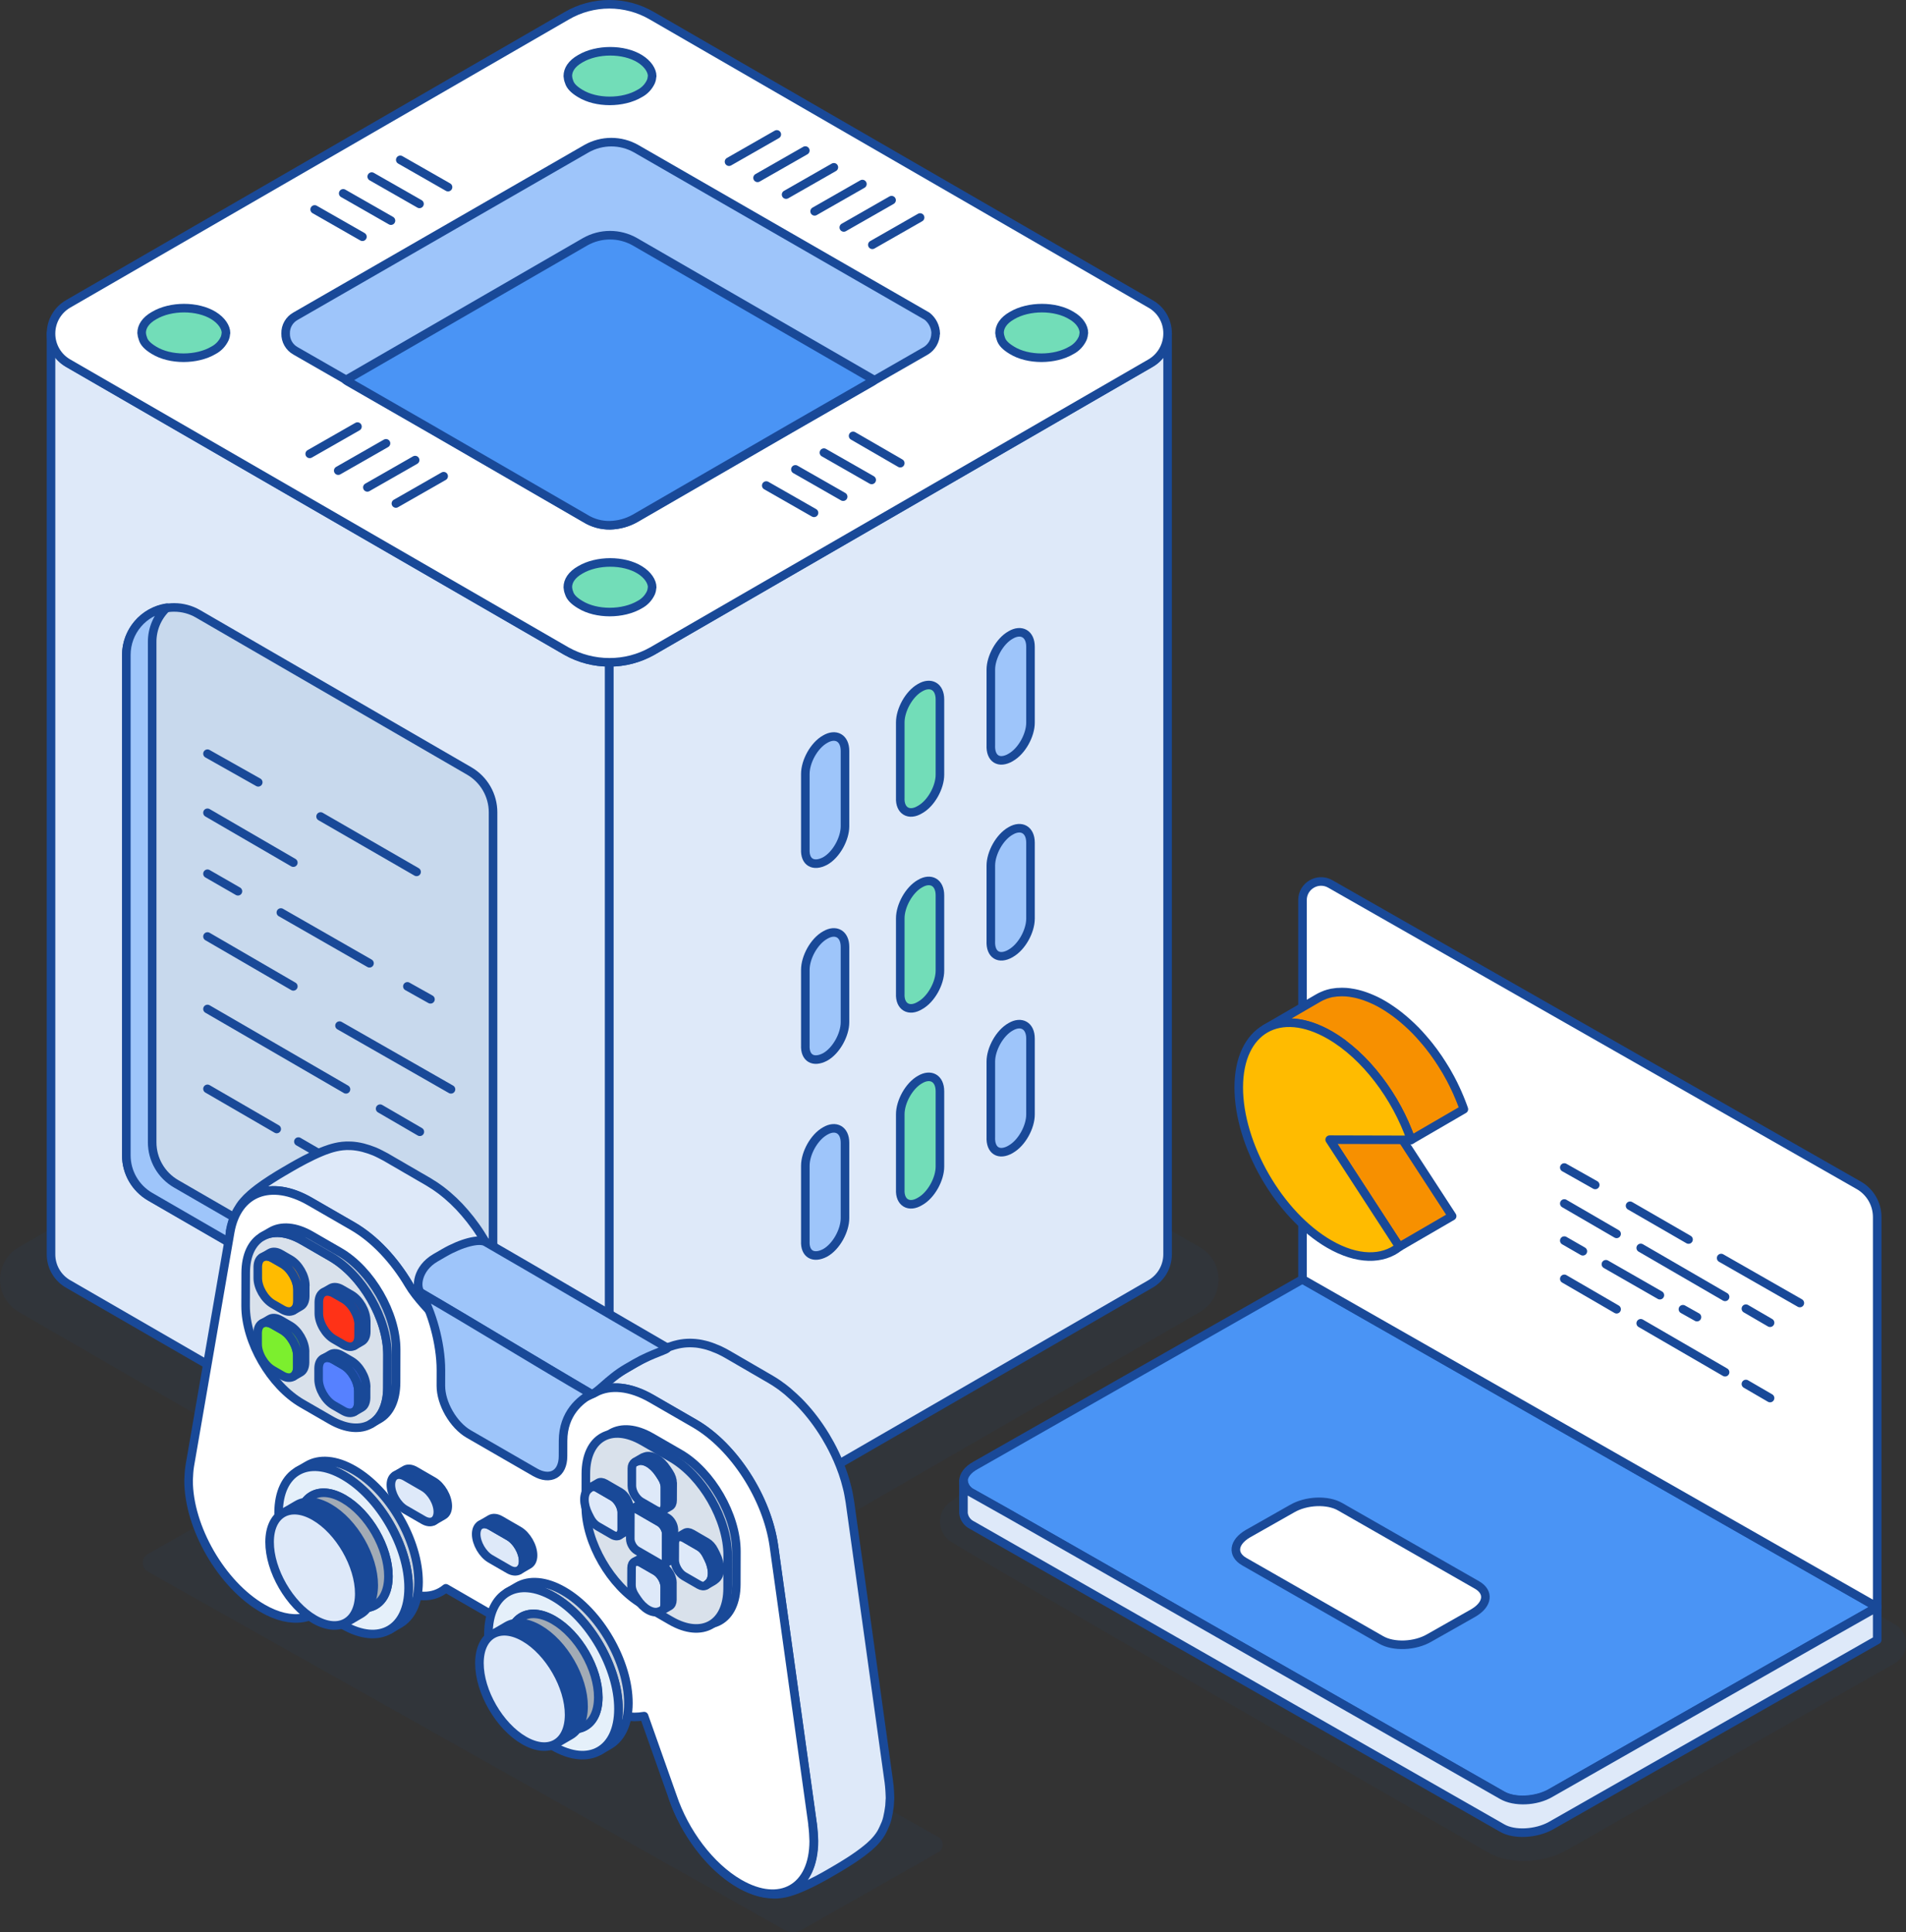 <?xml version="1.0" encoding="UTF-8"?><svg id="Layer_1" xmlns="http://www.w3.org/2000/svg" width="444.9" height="451" xmlns:xlink="http://www.w3.org/1999/xlink" viewBox="0 0 444.9 451"><rect x="0" y="0" width="444.9" height="451" fill="#333333" stroke="none"/><defs><style>.cls-1{fill:#cdd5de;}.cls-1,.cls-2,.cls-3,.cls-4,.cls-5,.cls-6,.cls-7,.cls-8,.cls-9,.cls-10,.cls-11,.cls-12,.cls-13,.cls-14,.cls-15,.cls-16,.cls-17,.cls-18,.cls-19,.cls-20,.cls-21{stroke:#194998;stroke-linecap:round;stroke-linejoin:round;stroke-width:2px;}.cls-2{fill:#72ddb8;}.cls-3,.cls-22{fill:none;}.cls-4,.cls-23{fill:#194998;}.cls-5{fill:#ff3217;}.cls-6{fill:#c8d9ed;}.cls-24{isolation:isolate;}.cls-7{fill:#4261de;}.cls-8{fill:#a2abb5;}.cls-22,.cls-25,.cls-23{stroke-width:0px;}.cls-9{fill:#7cef2e;}.cls-10{fill:#65ba2e;}.cls-11{fill:#e5f0fa;}.cls-12{fill:#f79000;}.cls-13{fill:#fff;}.cls-26{clip-path:url(#clippath);}.cls-25{fill:#856200;}.cls-14{fill:#4a94f5;}.cls-15{fill:#d9e1eb;}.cls-16{fill:#d82417;}.cls-17{fill:#c1cbd8;}.cls-23{opacity:.07;}.cls-18{fill:#5681ff;}.cls-19{fill:#fb0;}.cls-20{fill:#dee9f9;}.cls-21{fill:#9ec5fa;}</style><clipPath id="clippath"><path class="cls-22" d="m337.72,284.7l-12.32,7.16c.43-.25.84-.53,1.23-.84l12.32-7.16c-.39.31-.8.59-1.23.84Z"/></clipPath></defs><path id="Path_6487" class="cls-23" d="m284.45,298.68c0,3.14-1.69,6.04-4.42,7.59l-126.9,73.33c-3.33,1.88-7.08,2.86-10.9,2.84-3.82,0-7.57-.98-10.9-2.84L4.42,306.26C1.69,304.72,0,301.82,0,298.68c0-3.14,1.69-6.04,4.42-7.59l126.9-73.33c6.73-3.95,15.08-3.95,21.81,0l126.9,73.33c2.76,1.52,4.46,4.44,4.42,7.59Z"/><path id="Path_5106" class="cls-23" d="m34.48,362.74c-1.56.9-1.56,3.14,0,4.04l3.21,1.85,145.45,81.84c1.22.71,2.73.71,3.95,0l28.44-16.14,3.52-2.03c1.35-.78,1.35-2.72,0-3.5l-148.96-84.07c-1.21-.71-2.71-.71-3.92,0l-31.68,18.01Z"/><g id="Group_6387"><path id="Path_6485" class="cls-20" d="m142.22,154.59v215.02c-3.51,0-6.96-.94-9.99-2.71L15.96,299.72c-2.51-1.41-4.06-4.07-4.05-6.95V77.85c0,2.88,1.55,5.53,4.05,6.95l116.27,67.19c3.05,1.72,6.49,2.62,9.99,2.6Z"/><path id="Path_6486" class="cls-20" d="m272.54,77.85v214.92c0,2.88-1.55,5.53-4.05,6.95l-116.27,67.19c-3.03,1.77-6.48,2.7-9.99,2.71v-215.02c3.5,0,6.94-.9,9.99-2.6l116.27-67.19c2.5-1.42,4.05-4.07,4.05-6.95Z"/><g id="Group_6381"><path id="Path_6487-2" class="cls-13" d="m272.54,77.85c0,2.88-1.55,5.53-4.05,6.95l-116.27,67.19c-3.05,1.72-6.49,2.62-9.99,2.6-3.5,0-6.94-.9-9.99-2.6L15.96,84.8c-2.51-1.41-4.06-4.07-4.05-6.95,0-2.88,1.55-5.53,4.05-6.95L132.24,3.71c6.17-3.62,13.81-3.62,19.98,0l116.27,67.19c2.53,1.39,4.08,4.06,4.05,6.95Z"/><path id="Path_6488" class="cls-21" d="m218.39,77.85c-.02,1.66-.89,3.19-2.32,4.05l-11.87,6.81-.43.29-19.4,11.15-36.05,20.85c-1.77,1-3.76,1.54-5.79,1.6-2.04.04-4.05-.52-5.79-1.6l-36.05-20.85-19.4-11.15-.43-.29-11.87-6.81c-1.47-.81-2.36-2.38-2.32-4.05-.05-1.68.85-3.24,2.32-4.05l67.91-39.1c3.6-2.03,7.99-2.03,11.58,0l67.91,39.1c1.25.98,1.99,2.47,2.03,4.06Z"/><path id="Path_6489" class="cls-14" d="m204.05,88.71l-.43.29-19.4,11.15-36.05,20.85c-1.77,1-3.76,1.54-5.79,1.6-2.04.04-4.06-.52-5.79-1.6l-36.05-20.85-19.4-11.15-.43-.29,55.89-32.29c3.6-2.03,7.99-2.03,11.58,0l55.89,32.29Z"/><path id="Path_6490" class="cls-2" d="m252.99,77.71c-.03.45-.12.89-.29,1.3-.54,1.18-1.46,2.15-2.6,2.75-3.91,2.32-10.14,2.32-13.9,0-1.45-.87-2.32-1.74-2.6-2.75-.16-.42-.26-.86-.29-1.3,0-1.45.87-2.9,2.9-4.05,3.91-2.32,10.14-2.32,13.9,0,2.02,1.16,2.89,2.75,2.89,4.05Z"/><path id="Path_6491" class="cls-2" d="m52.74,77.71c-.03.45-.12.89-.29,1.3-.54,1.18-1.46,2.15-2.6,2.75-3.91,2.32-10.14,2.32-13.9,0-1.45-.87-2.32-1.74-2.6-2.75-.16-.42-.26-.86-.29-1.3,0-1.45.87-2.9,2.9-4.05,3.91-2.32,10.14-2.32,13.9,0,1.88,1.16,2.89,2.75,2.89,4.05Z"/><path id="Path_6492" class="cls-3" d="m92.41,117.52l11.15-6.37"/><path id="Path_6493" class="cls-3" d="m85.75,113.76l11.15-6.37"/><path id="Path_6494" class="cls-3" d="m78.95,109.85l11.15-6.37"/><path id="Path_6495" class="cls-3" d="m72.29,105.94l11.15-6.37"/><path id="Path_6496" class="cls-3" d="m203.62,57.14l11.15-6.37"/><path id="Path_6497" class="cls-3" d="m196.96,53.09l11.15-6.37"/><path id="Path_6498" class="cls-3" d="m190.15,49.33l11.15-6.37"/><path id="Path_6499" class="cls-3" d="m183.49,45.42l11.15-6.37"/><path id="Path_6500" class="cls-3" d="m176.83,41.51l11.15-6.37"/><path id="Path_6501" class="cls-3" d="m170.17,37.74l11.15-6.37"/><path id="Path_6502" class="cls-3" d="m190.01,119.7l-11.15-6.37"/><path id="Path_6503" class="cls-3" d="m196.81,115.93l-11.15-6.37"/><path id="Path_6504" class="cls-3" d="m203.47,112.02l-11.15-6.37"/><path id="Path_6505" class="cls-3" d="m210.14,108.11l-11.01-6.37"/><path id="Path_6506" class="cls-3" d="m84.6,55.26l-11.15-6.37"/><path id="Path_6507" class="cls-3" d="m91.26,51.5l-11.15-6.37"/><path id="Path_6508" class="cls-3" d="m97.92,47.59l-11.15-6.37"/><path id="Path_6509" class="cls-3" d="m104.58,43.68l-11.15-6.37"/></g><g id="Group_6382"><path id="Path_6510" class="cls-21" d="m235.91,176.79c2.6-1.45,4.63-5.21,4.63-8.11v-17.72c0-3.04-2.17-4.2-4.63-2.75-2.6,1.45-4.63,5.21-4.63,8.11v17.58c-.15,3.19,1.88,4.49,4.63,2.9Z"/><path id="Path_6511" class="cls-2" d="m214.77,188.95c2.6-1.45,4.63-5.21,4.63-8.11v-17.58c0-3.04-2.17-4.2-4.63-2.75-2.6,1.45-4.63,5.21-4.63,8.11v17.58c-.15,3.04,2.03,4.35,4.63,2.75Z"/><path id="Path_6512" class="cls-21" d="m192.61,200.97c2.6-1.45,4.63-5.21,4.63-8.11v-17.58c0-3.04-2.17-4.2-4.63-2.75-2.6,1.45-4.63,5.21-4.63,8.11v17.58c-.15,3.04,1.88,4.2,4.63,2.75Z"/><path id="Path_6510-2" class="cls-21" d="m235.91,222.52c2.6-1.45,4.63-5.21,4.63-8.11v-17.72c0-3.04-2.17-4.2-4.63-2.75-2.6,1.45-4.63,5.21-4.63,8.11v17.58c-.15,3.19,1.88,4.49,4.63,2.9Z"/><path id="Path_6511-2" class="cls-2" d="m214.77,234.68c2.6-1.45,4.63-5.21,4.63-8.11v-17.58c0-3.04-2.17-4.2-4.63-2.75-2.6,1.45-4.63,5.21-4.63,8.11v17.58c-.15,3.04,2.03,4.35,4.63,2.75Z"/><path id="Path_6512-2" class="cls-21" d="m192.61,246.7c2.6-1.45,4.63-5.21,4.63-8.11v-17.58c0-3.04-2.17-4.2-4.63-2.75-2.6,1.45-4.63,5.21-4.63,8.11v17.58c-.15,3.04,1.88,4.2,4.63,2.75Z"/><path id="Path_6510-3" class="cls-21" d="m235.91,268.25c2.6-1.45,4.63-5.21,4.63-8.11v-17.72c0-3.04-2.17-4.2-4.63-2.75-2.6,1.45-4.63,5.21-4.63,8.11v17.58c-.15,3.19,1.88,4.49,4.63,2.9Z"/><path id="Path_6511-3" class="cls-2" d="m214.77,280.41c2.6-1.45,4.63-5.21,4.63-8.11v-17.58c0-3.04-2.17-4.2-4.63-2.75-2.6,1.45-4.63,5.21-4.63,8.11v17.58c-.15,3.04,2.03,4.35,4.63,2.75Z"/><path id="Path_6512-3" class="cls-21" d="m192.61,292.43c2.6-1.45,4.63-5.21,4.63-8.11v-17.58c0-3.04-2.17-4.2-4.63-2.75-2.6,1.45-4.63,5.21-4.63,8.11v17.58c-.15,3.04,1.88,4.2,4.63,2.75Z"/></g><path id="Path_6513" class="cls-2" d="m152.22,137.07c-.03.45-.12.89-.29,1.3-.54,1.18-1.46,2.15-2.6,2.75-3.91,2.32-10.14,2.32-13.9,0-1.45-.87-2.32-1.74-2.6-2.75-.17-.42-.26-.86-.29-1.3,0-1.45.87-2.9,2.9-4.05,3.91-2.32,10.14-2.32,13.9,0,1.88,1.16,2.89,2.75,2.89,4.05Z"/><path id="Path_6529" class="cls-2" d="m152.22,17.76c-.03.45-.12.89-.29,1.3-.54,1.18-1.46,2.15-2.6,2.75-3.91,2.32-10.14,2.32-13.9,0-1.45-.87-2.32-1.74-2.6-2.75-.17-.42-.26-.86-.29-1.3,0-1.45.87-2.9,2.9-4.05,3.91-2.32,10.14-2.32,13.9,0,1.88,1.16,2.89,2.75,2.89,4.05Z"/></g><g id="Group_6386"><g id="Group_6383"><path id="Path_6514" class="cls-6" d="m115.09,189.61v116.69c0,6.17-5,11.17-11.17,11.17-1.96,0-3.89-.52-5.59-1.5l-63.27-36.59c-3.45-2-5.58-5.68-5.58-9.67v-116.76c0-6.17,5-11.17,11.17-11.17,1.97,0,3.9.52,5.6,1.51l63.27,36.66c3.45,2,5.57,5.68,5.57,9.66Z"/></g><g id="Group_6384"><path id="Path_6515" class="cls-3" d="m79.25,239.39l26.02,14.87"/><path id="Path_6516" class="cls-3" d="m74.83,190.58l22.41,12.93"/><path id="Path_6517" class="cls-3" d="m48.43,175.92l11.85,6.68"/><path id="Path_6518" class="cls-3" d="m88.73,258.78l9.27,5.39"/><path id="Path_6519" class="cls-3" d="m48.43,235.51l32.33,18.75"/><path id="Path_6520" class="cls-3" d="m48.43,189.71l20.04,11.64"/><path id="Path_6521" class="cls-3" d="m80.75,272.79l17.24,10.02"/><path id="Path_6522" class="cls-3" d="m69.65,266.46l6.25,3.62"/><path id="Path_6523" class="cls-3" d="m48.43,254.15l16.16,9.37"/><path id="Path_6524" class="cls-3" d="m48.43,218.59l20.04,11.64"/><path id="Path_6525" class="cls-3" d="m95.09,230.23l5.39,3.02"/><path id="Path_6526" class="cls-3" d="m65.56,212.99l20.69,11.85"/><path id="Path_6527" class="cls-3" d="m48.43,203.94l7.11,4.09"/></g><g id="Group_6385"><path id="Path_6528" class="cls-21" d="m111.68,314.27c-3.58,3.48-9.04,4.15-13.35,1.63l-63.27-36.59c-3.45-2-5.58-5.68-5.57-9.67v-116.76c0-5.5,4-10.19,9.43-11.04-2.19,2.09-3.42,5-3.4,8.03v116.76c0,3.99,2.12,7.67,5.57,9.67l63.27,36.59c2.21,1.3,4.79,1.79,7.32,1.39Z"/></g></g><path class="cls-23" d="m355.59,434.38c-3.14,0-6.04-.71-8.36-2.06,0,0-122.88-70.54-125.71-72.79-2.9-2.31-2.79-6.74.22-8.9,2.83-2.02,6.04-4.22,8.04-5.31l76.68-43.65,135.76,77.41c3.57,2.04,3.56,7.19-.01,9.22l-16.82,9.53-59.87,34.12c-2.89,1.57-6.42,2.44-9.93,2.44Z"/><g id="Group_4775"><path id="Path_5301" class="cls-14" d="m438.18,375.12l-13.81,7.82-62.45,35.59c-3.36,1.83-8.42,2.16-11.28.5l-115.14-65.7-8.58-4.82c-1.12-.53-1.89-1.6-2.02-2.83,0-1.32,1.01-2.66,2.86-3.66l76.26-43.41,134.17,76.51Z"/><path id="Path_5303" class="cls-13" d="m322.39,382.78l-31.98-18.29c-2.86-1.67-2.53-4.49.84-6.49l10.27-5.82c3.37-2,8.42-2.16,11.28-.5l31.99,18.29c2.86,1.66,2.53,4.49-.84,6.49l-10.27,5.82c-3.37,2-8.42,2.16-11.28.5Z"/><path id="Path_5304" class="cls-20" d="m438.18,375.12v7.66l-76.26,43.41c-3.36,1.83-8.42,2.16-11.28.5l-123.73-70.69c-1.12-.53-1.89-1.6-2.02-2.83v-7.49c.13,1.23.9,2.3,2.02,2.83l8.58,4.82,115.14,65.7c2.86,1.66,7.92,1.5,11.28-.5l62.45-35.59,13.81-7.82Z"/></g><path class="cls-13" d="m438.18,375.12v-91.03c0-3.07-1.64-5.9-4.3-7.42l-123.36-70.35c-2.89-1.65-6.49.44-6.49,3.77v88.52l134.16,76.5Z"/><g id="Group_4779"><path id="Path_5312" class="cls-3" d="m401.75,293.64l18.37,10.5"/><path id="Path_5313" class="cls-3" d="m380.49,281.44l13.65,7.88"/><path id="Path_5314" class="cls-3" d="m365.14,272.51l7.22,4.07"/><path id="Path_5315" class="cls-3" d="m407.53,305.46l5.64,3.28"/><path id="Path_5316" class="cls-3" d="m382.98,291.28l19.69,11.42"/><path id="Path_5317" class="cls-3" d="m365.14,280.91l12.21,7.09"/><path id="Path_5318" class="cls-3" d="m407.53,323.04l5.64,3.28"/><path id="Path_5319" class="cls-3" d="m382.98,308.87l19.69,11.42"/><path id="Path_5320" class="cls-3" d="m365.14,298.5l12.21,7.09"/><path id="Path_5321" class="cls-3" d="m392.83,305.59l3.28,1.84"/><path id="Path_5322" class="cls-3" d="m374.85,295.09l12.6,7.22"/><path id="Path_5323" class="cls-3" d="m365.14,289.57l4.33,2.49"/></g><path class="cls-20" d="m138,340.59c-1,.6-2.24,1.32-3.62,2.3-.4.26-1.26.86-1.93,1.41-.77,1.61-2.16,2.49-3.88,2.49-1.12,0-2.38-.36-3.71-1.13l-15.44-8.91c-4.58-2.65-8.27-9.05-8.26-14.32v-3.6c.03-5.89-2.04-12.74-5.72-18.97-3.39-5.73-8.01-10.72-13.1-13.67l-9.96-5.75c-9.27-5.35-16.99-2.13-18.62,7.06-.05-.03-.06-.08-.05-.14.29-1.55.63-2.65,1.22-3.94.29-.64.79-1.43,1.16-2.01.2-.32.52-.7.77-.98.68-.76.75-.84,1.69-1.69.23-.21,1.02-.86,1.6-1.3,1.06-.79,1.65-1.2,3.04-2.11,1.12-.73,2.3-1.43,3-1.84l1.97-1.15c1.43-.82,4.23-2.39,6.9-3.49.76-.31,2.76-1.13,4.87-1.35,1.08-.12,2.79-.14,4.85.39.79.2,1.83.55,2.59.86.82.34,1.88.9,2.66,1.32l1,.58.99.58,1,.57.99.58.99.58,1,.57.99.58.99.58,1,.57.99.58c1.02.62,1.02.62,1.53.96.45.32,1.06.73,1.49,1.06.45.34,1.02.82,1.45,1.17q.95.83,1.42,1.28c.41.4.96.95,1.36,1.36.39.43.92,1.01,1.3,1.45q.85,1,1.26,1.53c.36.47.83,1.11,1.19,1.59.39.54.76,1.09,1.12,1.65.32.51.74,1.19,1.05,1.7.38.63.73,1.26,1.07,1.9.29.58.67,1.34.96,1.92.26.58.6,1.36.85,1.93q.52,1.3.76,1.96c.2.58.45,1.36.64,1.94.17.58.38,1.35.53,1.93q.3,1.29.42,1.93c.1.56.22,1.32.3,1.89.06.55.14,1.29.18,1.85.02.55.05,1.27.05,1.81,0,.51-3,2.64-7.04,4.99.02-5.25-1.58-11.22-4.41-16.9-.65.38-1.3.74-1.96,1.12,2.85,5.69,4.42,11.67,4.41,16.93-.02,1.18-.02,2.43-.02,3.59,0,.52-.02,1.32.11,2.11.14.89.35,1.34.46,1.56.12.25.16.37.34.9.15.45.22.65.35.92,1.33,3.04,3.57,5.83,6.13,7.3l15.43,8.91c-2.73,1.59-5.1,3.14-6.5,4.24,0,0,0,0,.02.02.26.08.58.17.84.23.54.08.72.12,1.32.12.29-.03.78-.09,1.16-.18.6-.14,1.61-.45,3.22-1.18v-.02c.08-.32.2-.78.25-1.12.06-.4.09-.95.09-1.36,0,.06.02.09.05.09,0,.89-.12,1.66-.32,2.36,1.33-.58,2.99-1.44,5.15-2.67Z"/><path class="cls-21" d="m145.96,319.52c-.61.35-1.05.6-1.8,1-3.61,1.93-9.96,2.29-10.97,2.18-2.48,1.32-5.2,14.81-5.22,21.26.22.13,1.18-.19,2.56-.82-.9,1.27-2.43,1.72-4.25,1.12-.03,0-.06,0-.06.06.26.09.58.17.83.23.55.09.72.12,1.32.12.29-.03.78-.09,1.15-.17.6-.14,1.61-.46,3.22-1.18v-.03c.09-.32.2-.78.26-1.12.01-.08.02-.17.03-.25.02,0,.03-.02.05-.03-.05.49-.13.95-.25,1.37,1.32-.57,2.99-1.44,5.15-2.67,1.32-.78,2.16-2.42,2.16-4.75-1.12.65-2.21,1.26-3.22,1.79,1.04-6.39,5.75-16.21,9.02-18.11Z"/><path class="cls-20" d="m207.72,420.04c-.02.45-.05,1.06-.09,1.51-.09.83-.3,1.95-.49,2.77-.09.39-.24.89-.39,1.26-.29.69-.69,1.6-1.06,2.25-1.09,1.86-2.85,3.28-3.43,3.75-2.55,2.08-5.69,3.92-6.87,4.62l-1.96,1.14c-1.02.59-3.72,2.14-6.58,3.34-1.35.57-2.19.82-2.63.95-.32.1-.76.2-1.09.27-.27.05-.62.11-.89.15-.49.08-1.15.12-1.64.1-.76-.03-1.77-.14-2.52-.29-.94-.18-2.49-.65-4.02-1.4-2.67-1.32-4.45-2.8-5.41-3.6-.58-.48-1.56-1.39-1.89-1.73-.28-.29-.65-.65-.91-.94q-1.21-1.34-1.73-1.99c-1.46-1.81-2.34-3.18-2.38-3.24-.22-.34-.52-.79-.73-1.14-.21-.34-.48-.82-.69-1.16-.21-.35-.47-.82-.65-1.19-.19-.35-.42-.85-.62-1.2-.39-.71-.8-1.7-1.11-2.45q-.35-.83-.93-2.48s.02,0,.04,0c2.79,8.31,8.71,16.32,15.58,20.29,9.56,5.52,17.34,1.09,17.37-9.9-.05-1.2-.1-2.52-.29-3.81l-9.07-65.18c-1.59-11.04-9.27-23.16-18.53-28.5l-9.97-5.76c-5.09-2.94-9.72-3.29-13.12-1.48-3.71,1.97-5.8,6.41-5.82,12.3-.03-.02-.05-.05-.05-.08.02-1.19.05-1.86.19-2.96.08-.6.3-1.76.48-2.36.23-.81.27-.93.47-1.46q.19-.52.6-1.37c.12-.23.28-.53.42-.75.22-.35.52-.82.77-1.16.35-.5.99-1.2,1.39-1.59.32-.31.98-.96,2.16-1.86,2.47-1.9,5.19-3.51,6.34-4.18.02,0,.04-.02.06-.03l1.9-1.11c3.81-2.22,6.26-3.22,7.18-3.61.59-.24,1.59-.59,2.29-.79.39-.1,1.27-.35,2.3-.45.35-.03.78-.07,1.37-.07.41,0,.96.04,1.36.07.02,0,.93.08,2.15.39.22.05.73.18,1.46.44q.51.18,1.49.59c.38.15.49.22,1.51.73.24.12.54.3.77.43l.99.57,1,.58.99.58.99.57,1,.58.99.58.99.57,1,.58.99.58.99.57c1.56.9,2.74,1.81,2.76,1.82.39.32.94.71,1.33,1.05q1.7,1.48,2.54,2.33c2.03,2.04,3.86,4.32,5.59,6.99.76,1.16,2.66,4.25,4.15,8.06.19.5.44,1.17.62,1.67.17.51.38,1.18.54,1.69.15.5.32,1.18.45,1.69.14.5.28,1.17.37,1.68.1.5.2,1.17.29,1.67h0c.09.66,4.46,32.08,4.54,32.59.61,4.35,1.21,8.69,1.81,13.04.91,6.53,1.82,13.04,2.72,19.56v.02c.02.08.09.61.14,1.16.02.23.05.62.09,1.17,0,.08.02.49.05,1.13.02.34.02.52,0,.88Z"/><path class="cls-13" d="m189.69,425.93c-3.02-21.73-6.05-43.46-9.07-65.19-1.58-11.04-9.26-23.15-18.53-28.5-3.32-1.92-6.64-3.84-9.97-5.75-5.09-2.94-9.72-3.29-13.13-1.48-3.71,1.97-12.29,4.41-12.3,10.3,0,1.2,0,2.4-.01,3.6-.02,5.26,2.33,1.34-2.25-1.3-5.15-2.97-5.28-5.1-10.42-8.07-4.58-2.65-6.33-2.96-6.31-8.22,0-1.2,0-2.4,0-3.59.02-5.9-8.59-11.63-12.27-17.86-3.39-5.73-8.01-10.72-13.1-13.66-3.32-1.92-6.64-3.83-9.97-5.75-9.26-5.35-16.99-2.13-18.62,7.06-3.14,18.16-6.28,36.33-9.42,54.5-.19,1.08-.25,2.33-.3,3.48-.03,10.99,7.7,24.37,17.26,29.89,6.87,3.97,12.82,2.8,15.63-2.24,2.14-3.52,4.28-7.02,6.87-11.28,3.12,4.29,5.92,6.99,8.94,8.73,4.46,2.58,8.46,2.52,11.35.13,8.91,5.14,17.4,10.05,26.3,15.19,2.87,5.72,6.85,10.38,11.32,12.95,2.89,1.67,5.58,2.23,8.65,1.69,2.51,7.1,4.58,12.94,6.65,18.79,2.79,8.31,8.71,16.32,15.58,20.29,9.56,5.52,17.34,1.09,17.37-9.9-.04-1.2-.1-2.52-.28-3.81Z"/><path class="cls-1" d="m131.56,371.37c-4.22-2.43-8.04-2.66-10.8-1.06l-2.32,1.35c2.76-1.6,6.58-1.38,10.8,1.06,8.38,4.84,15.15,16.57,15.12,26.2-.01,4.78-1.7,8.15-4.43,9.73l2.32-1.35c2.72-1.58,4.41-4.95,4.43-9.73.03-9.63-6.74-21.36-15.12-26.2Z"/><path class="cls-11" d="m129.23,372.72c-8.38-4.84-15.2-.95-15.22,8.68-.03,9.63,6.75,21.36,15.13,26.19,8.38,4.84,15.19.96,15.22-8.67.03-9.63-6.74-21.36-15.12-26.2Zm-.08,29.46c-5.78-3.34-10.45-11.42-10.43-18.06.02-6.64,4.72-9.32,10.5-5.98,5.78,3.34,10.45,11.42,10.43,18.06-.02,6.64-4.72,9.32-10.5,5.98h0Z"/><path class="cls-8" d="m129.22,378.13c-5.78-3.34-10.48-.66-10.5,5.98-.02,6.64,4.65,14.73,10.43,18.06,5.78,3.34,10.48.66,10.5-5.98.02-6.64-4.65-14.73-10.43-18.06Z"/><path class="cls-1" d="m82.58,343.09c-4.22-2.43-8.04-2.66-10.8-1.06l-2.32,1.35c2.76-1.6,6.58-1.38,10.8,1.06,8.38,4.84,15.15,16.57,15.12,26.2-.01,4.78-1.7,8.15-4.43,9.73l2.32-1.35c2.72-1.58,4.41-4.95,4.43-9.73.03-9.63-6.74-21.36-15.12-26.2Z"/><path class="cls-11" d="m80.25,344.44c-8.38-4.84-15.2-.95-15.22,8.68-.03,9.63,6.75,21.36,15.13,26.2,8.38,4.84,15.19.96,15.22-8.67.03-9.63-6.74-21.36-15.12-26.2Zm-.08,29.46c-5.78-3.34-10.45-11.42-10.43-18.06.02-6.64,4.72-9.32,10.5-5.98,5.78,3.34,10.45,11.42,10.43,18.06-.02,6.64-4.72,9.32-10.5,5.98h0Z"/><path class="cls-8" d="m80.24,349.86c-5.78-3.34-10.48-.66-10.5,5.98-.02,6.64,4.65,14.73,10.43,18.06,5.78,3.34,10.48.66,10.5-5.98.02-6.64-4.65-14.73-10.43-18.06Z"/><g class="cls-24"><path class="cls-4" d="m125.79,380.24c-2.91-1.68-5.54-1.83-7.44-.73l-3.38,1.97c1.9-1.11,4.54-.95,7.44.73,5.78,3.34,10.45,11.42,10.43,18.06,0,3.3-1.17,5.62-3.05,6.71l3.38-1.97c1.88-1.09,3.04-3.41,3.05-6.71.02-6.64-4.65-14.73-10.43-18.06Z"/><path class="cls-20" d="m122.41,382.2c-5.78-3.34-10.48-.66-10.5,5.98-.02,6.64,4.65,14.73,10.43,18.06,5.78,3.34,10.48.66,10.5-5.98.02-6.64-4.65-14.73-10.43-18.06Z"/></g><g class="cls-24"><path class="cls-4" d="m76.81,351.96c-2.91-1.68-5.54-1.83-7.44-.73l-3.38,1.97c1.9-1.11,4.54-.95,7.44.73,5.78,3.34,10.45,11.42,10.43,18.06,0,3.3-1.17,5.62-3.05,6.71l3.38-1.97c1.88-1.09,3.04-3.41,3.05-6.71.02-6.64-4.65-14.73-10.43-18.06Z"/><path class="cls-20" d="m73.43,353.93c-5.78-3.34-10.48-.66-10.5,5.98-.02,6.64,4.65,14.73,10.43,18.06,5.78,3.34,10.48.66,10.5-5.98.02-6.64-4.65-14.73-10.43-18.06Z"/></g><path class="cls-15" d="m70.61,289.56c-7.3-4.21-13.24-.83-13.26,7.56l-.02,7.66c-.02,8.39,5.88,18.6,13.18,22.82l6.67,3.85c7.3,4.21,13.23.83,13.26-7.56l.02-7.66c.02-8.39-5.87-18.6-13.17-22.82l-6.67-3.85Z"/><path class="cls-17" d="m152.04,335.47c-7.3-4.21-13.24-.83-13.26,7.56l-.02,7.66c-.02,8.39,5.88,18.6,13.18,22.82l6.67,3.85c7.3,4.21,13.23.83,13.26-7.56l.02-7.66c.02-8.39-5.87-18.6-13.17-22.82l-6.67-3.85Z"/><path class="cls-15" d="m150.01,336.4c-7.3-4.21-13.24-.83-13.26,7.56l-.02,7.66c-.02,8.39,5.88,18.6,13.18,22.82l6.67,3.85c7.3,4.21,13.24.83,13.26-7.56l.02-7.66c.02-8.39-5.87-18.6-13.17-22.82l-6.67-3.85Z"/><path class="cls-17" d="m79.3,292.22l-6.67-3.85c-3.67-2.12-7-2.32-9.4-.92l-2.03,1.18c2.4-1.4,5.73-1.2,9.4.92l6.67,3.85c7.3,4.21,13.2,14.43,13.17,22.82l-.02,7.66c-.01,4.17-1.48,7.1-3.86,8.48l2.03-1.18c2.37-1.38,3.84-4.31,3.86-8.48l.02-7.66c.02-8.39-5.87-18.6-13.17-22.82Z"/><path class="cls-20" d="m114.51,356.15c-1.84-1.06-3.35-.2-3.36,1.92,0,2.12,1.5,4.72,3.34,5.78l4.26,2.46c1.84,1.06,3.35.2,3.36-1.92,0-2.12-1.5-4.72-3.34-5.78l-4.26-2.46Z"/><g class="cls-24"><path class="cls-4" d="m121.09,357.26l-4.26-2.46c-.93-.54-1.77-.58-2.38-.23l-2.32,1.35c.61-.35,1.45-.31,2.38.23l4.26,2.46c1.84,1.06,3.35,3.66,3.34,5.78,0,1.05-.38,1.79-.98,2.14l2.32-1.35c.6-.35.98-1.09.98-2.14,0-2.12-1.5-4.72-3.34-5.78Z"/><path class="cls-4" d="m101.18,345.76l-4.26-2.46c-.93-.54-1.77-.58-2.38-.23l-2.32,1.35c.61-.35,1.45-.31,2.38.23l4.26,2.46c1.84,1.06,3.34,3.66,3.34,5.78,0,1.05-.38,1.8-.98,2.14l2.32-1.35c.6-.35.98-1.09.98-2.14,0-2.12-1.5-4.72-3.34-5.78Z"/><path class="cls-20" d="m94.6,344.65c-1.84-1.06-3.35-.2-3.36,1.92,0,2.12,1.5,4.72,3.34,5.78l4.26,2.46c1.84,1.06,3.35.2,3.36-1.92,0-2.12-1.5-4.72-3.34-5.78l-4.26-2.46Z"/></g><path class="cls-18" d="m83.65,324.73v2.59c0,.12-.02.22-.02.33,0,.08-.02.15-.02.22-.02.09-.03.18-.05.25-.03.16-.08.31-.13.44-.02.05-.04.11-.07.15-.04.09-.08.18-.14.26-.04.06-.08.12-.13.17-.03.05-.07.08-.11.12-.1.11-.21.19-.32.26,0,0-.02.02-.04.02-.64.38-1.52.32-2.49-.24l-2.26-1.3c-1.93-1.11-3.5-3.84-3.5-6.05v-2.59c.02-1.16.45-1.96,1.13-2.29.04-.03.08-.05.13-.06.07-.03.14-.05.21-.07.08-.02.15-.04.24-.05.08,0,.17-.02.25-.02.47,0,1,.15,1.56.48l2.26,1.3c1.93,1.11,3.5,3.84,3.49,6.05Z"/><path class="cls-7" d="m85.45,323.69v2.59c-.02,1.1-.41,1.88-1.03,2.24l-1.76,1.02c.12-.07.22-.15.32-.26.04-.04.08-.08.11-.12.05-.05.09-.11.13-.17.05-.08.1-.17.14-.26.03-.05.05-.1.07-.15.05-.13.1-.28.13-.44.02-.08.03-.16.05-.25,0-.07.02-.15.02-.22,0-.11.02-.22.02-.33v-2.59c.02-2.21-1.56-4.94-3.48-6.05l-2.26-1.3c-.56-.32-1.09-.48-1.56-.48-.08,0-.17,0-.25.02-.08,0-.16.02-.24.05-.07.02-.14.04-.21.07-.05.02-.09.03-.13.06-.02,0-.03.02-.05.02l1.75-1.02c.64-.37,1.53-.32,2.5.24l2.25,1.3c1.93,1.11,3.5,3.84,3.5,6.05Z"/><path class="cls-16" d="m85.49,308.25v2.59c0,1.1-.4,1.87-1.03,2.24l-1.76,1.02c.22-.13.42-.32.57-.55.05-.08.1-.17.14-.26,0,0,0-.02.02-.02.04-.08.07-.17.1-.27.04-.11.07-.22.09-.35.02-.12.05-.24.05-.36.02-.13.02-.26.02-.4v-2.59c.02-2.22-1.56-4.94-3.49-6.06l-2.25-1.29c-.11-.06-.21-.12-.31-.16-.08-.04-.16-.08-.24-.1-.17-.07-.33-.12-.49-.15-.12-.03-.24-.05-.35-.05h-.02c-.14-.02-.26-.02-.39,0-.07,0-.14.02-.2.03h-.02c-.05.02-.11.03-.16.05,0,0-.02,0-.04.02-.05.02-.11.04-.16.07-.05.02-.09.04-.14.06l1.8-1.04c.64-.37,1.52-.32,2.49.24l2.26,1.3c1.93,1.12,3.5,3.84,3.49,6.06Z"/><path class="cls-5" d="m83.7,309.29v2.59c0,.14-.02.27-.03.4,0,.12-.03.25-.05.36-.02.12-.05.24-.09.35-.03.1-.06.18-.1.27,0,0,0,.02-.02.02-.04.09-.08.18-.14.26-.15.23-.35.42-.57.55-.64.39-1.53.35-2.53-.22l-2.25-1.3c-1.93-1.11-3.51-3.84-3.5-6.05v-2.6c.02-1.17.46-1.98,1.17-2.3.05-.03.11-.05.16-.07.02,0,.03,0,.04-.02.05-.02.11-.03.16-.05h.02c.07,0,.13-.02.2-.03.12-.02.25-.02.39,0h.02c.11,0,.22.03.35.05.15.03.32.08.49.15.08.02.15.06.24.1.1.05.2.1.31.16l2.25,1.29c1.93,1.12,3.51,3.84,3.5,6.06Z"/><path class="cls-9" d="m69.41,316.51v2.59c0,.12-.02.22-.02.33,0,.08,0,.15-.02.22,0,.09-.02.18-.05.25-.02.08-.04.16-.06.24-.02.06-.03.12-.06.17-.02.06-.05.12-.08.18-.04.09-.08.18-.14.26-.05.08-.11.15-.18.22-.05.08-.13.14-.2.2-.06.05-.12.09-.18.13,0,0-.02.02-.04.02-.64.37-1.52.32-2.49-.24l-2.25-1.3c-1.93-1.11-3.51-3.84-3.5-6.05v-2.59c.02-1.1.41-1.88,1.03-2.24.05-.03.09-.05.14-.07.04-.02.08-.04.13-.05.05-.02.12-.04.17-.05.08-.02.15-.04.24-.05.08,0,.16-.02.25-.02.47,0,1,.15,1.56.48l2.26,1.29c1.93,1.12,3.5,3.84,3.49,6.06Z"/><path class="cls-10" d="m71.2,315.47v2.59c-.02,1.1-.4,1.87-1.03,2.24l-1.76,1.02c.06-.04.12-.08.18-.13.07-.06.15-.12.2-.2.07-.07.12-.15.18-.22.05-.08.1-.17.14-.26.03-.06.06-.12.08-.18.03-.05.05-.11.06-.17.02-.08.05-.15.06-.24.02-.08.04-.16.05-.25.02-.07.02-.15.02-.22,0-.11.02-.22.02-.33v-2.59c.02-2.22-1.56-4.94-3.48-6.06l-2.26-1.29c-.56-.32-1.09-.48-1.56-.48-.08,0-.17,0-.25.02-.08,0-.16.02-.24.05-.05.02-.12.03-.17.05-.05,0-.08.03-.13.05-.05.02-.09.04-.14.07l1.8-1.05c.63-.37,1.52-.32,2.49.24l2.25,1.3c1.93,1.12,3.51,3.84,3.5,6.06Z"/><path class="cls-19" d="m69.45,301.06v2.6c0,.12-.02.22-.02.33,0,.07,0,.14-.02.21v.03c-.02.08-.02.16-.05.24-.02.08-.04.16-.06.24-.02.06-.04.12-.06.17-.02.06-.05.12-.08.18-.04.09-.08.18-.14.25h0c-.05.09-.12.16-.18.23-.12.13-.24.24-.39.33,0,0-.02.02-.04.02-.64.37-1.52.32-2.49-.24l-2.26-1.3c-1.93-1.12-3.5-3.84-3.49-6.06v-2.59c.02-1.1.41-1.88,1.03-2.24.07-.04.14-.08.22-.1.07-.03.15-.05.22-.08.08-.02.15-.04.24-.05.08,0,.16-.02.25-.02.48,0,1,.15,1.56.48l2.26,1.3c1.93,1.12,3.5,3.84,3.49,6.05Z"/><path class="cls-12" d="m71.25,300.02v2.59c-.02,1.1-.41,1.88-1.04,2.25l-1.75,1.02c.15-.09.27-.2.39-.33.06-.07.12-.14.18-.22h0c.05-.08.1-.17.14-.26.03-.06.06-.12.08-.18.02-.05.05-.11.06-.17.02-.08.05-.15.06-.24.02-.08.03-.15.05-.24v-.03c.02-.07.02-.14.02-.21,0-.11.02-.22.02-.33v-2.6c.02-2.21-1.56-4.93-3.48-6.05l-2.26-1.3c-.56-.32-1.09-.48-1.56-.48-.08,0-.17,0-.25.02-.08,0-.16.02-.24.05-.08.02-.15.05-.22.08-.08.02-.15.06-.22.1l1.79-1.04c.64-.37,1.53-.32,2.5.24l2.25,1.3c1.93,1.11,3.5,3.84,3.5,6.05Z"/><path class="cls-20" d="m155.17,370.45l-.02,4.04c0,.09,0,.18-.02.27-.02.15-.05.29-.08.42-.02.06-.04.12-.07.17-.02.05-.05.1-.07.15-.05.07-.09.13-.14.18-.04.04-.07.08-.12.11-.03.03-.07.06-.12.08l-.02.02c-.05.03-.11.05-.16.08l-.54.19c-.74.27-1.64.1-2.55-.42-.9-.52-1.8-1.39-2.53-2.51l-.54-.82c-.5-.76-.79-1.64-.79-2.39l.02-4.04c0-.7.25-1.19.66-1.41.03-.02.07-.04.1-.05.05-.02.09-.04.14-.05.05-.02.1-.02.15-.03.18-.02.39,0,.62.06.16.05.33.12.51.22l3.4,1.96c1.2.69,2.17,2.37,2.17,3.75Z"/><path class="cls-4" d="m156.95,369.41v4.04c0,.67-.24,1.16-.64,1.4l-1.77,1.02s.08-.05.12-.08c.05-.03.08-.07.12-.11.05-.05.09-.12.14-.18.02-.05.05-.09.07-.15.03-.05.05-.11.07-.17.04-.12.07-.26.08-.42,0-.08.02-.18.02-.27l.02-4.04c0-1.38-.96-3.06-2.17-3.75l-3.4-1.96c-.18-.1-.35-.18-.51-.22-.22-.07-.43-.08-.62-.06-.05,0-.11.02-.15.03-.05,0-.09.02-.14.05-.02,0-.03,0-.05.02l1.7-.99c.4-.23.95-.2,1.55.15l3.4,1.96c1.2.69,2.17,2.37,2.17,3.75Z"/><g class="cls-24"><path class="cls-20" d="m145.14,353.09v3.91c0,.12-.02.23-.03.33,0,.07-.02.13-.04.19-.02.1-.05.18-.08.27-.04.1-.08.18-.14.26-.03.04-.05.08-.08.12-.06.06-.12.12-.19.17-.4.29-.98.27-1.63-.1l-3.51-2.03c-.65-.38-1.27-1.07-1.68-1.89l-.44-.87c-1.21-2.4-1.2-4.85.02-5.84l.44-.36s.09-.07.14-.1c0,0,.02,0,.03-.02.11-.06.22-.1.35-.12.06,0,.12-.02.19-.02.3,0,.63.1.98.3l3.51,2.03c1.2.69,2.17,2.38,2.17,3.76Z"/><path class="cls-4" d="m146.93,352.04l-.02,3.91c0,.69-.24,1.16-.63,1.39l-1.79,1.04s.05-.03.08-.05c.07-.05.13-.11.19-.17.03-.04.05-.08.08-.12.05-.08.1-.16.14-.26.04-.08.06-.18.08-.27.02-.06.03-.12.04-.19.02-.1.02-.22.02-.33v-3.91c.02-1.38-.96-3.07-2.16-3.76l-3.51-2.03c-.35-.2-.68-.3-.98-.3-.07,0-.13,0-.19.02-.12.02-.24.05-.35.12l1.76-1.02c.41-.24.96-.18,1.54.15l3.52,2.03c1.2.69,2.17,2.38,2.17,3.75Z"/></g><path class="cls-20" d="m155.52,358.05l-.02,5.96c0,.08,0,.15-.02.22,0,.04,0,.08-.02.12-.03.18-.09.32-.18.45-.02.03-.04.05-.06.08-.05.07-.12.12-.19.16-.29.17-.69.15-1.13-.11l-5.19-3c-.89-.51-1.59-1.74-1.59-2.75l.02-5.97c0-.52.19-.88.49-1.02.02-.02.04-.02.06-.03.04-.02.07-.03.11-.04.07-.02.14-.03.22-.03.22,0,.46.07.72.22l5.2,3c.88.51,1.59,1.73,1.59,2.75Z"/><path class="cls-4" d="m157.31,357l-.02,5.97c0,.5-.18.86-.46,1.02l-1.8,1.04c.07-.04.14-.09.19-.16.02-.02.05-.05.06-.08.08-.12.15-.27.18-.45.02-.04.02-.08.02-.12,0-.07.02-.14.02-.22l.02-5.96c0-1.02-.71-2.24-1.59-2.75l-5.2-3c-.25-.15-.5-.22-.72-.22-.08,0-.15,0-.22.03-.04,0-.08.02-.11.04,0,0-.02,0-.03,0l1.73-1.01c.29-.17.69-.15,1.13.11l5.19,3c.89.51,1.59,1.74,1.59,2.75Z"/><path class="cls-20" d="m155.23,347.2v4.04c0,.12-.02.23-.03.33,0,.02,0,.03,0,.04,0,.1-.03.19-.06.29,0,0,0,.02,0,.03-.03.08-.06.16-.1.23-.03.08-.08.14-.12.2-.08.12-.19.21-.31.28-.39.23-.94.21-1.55-.15l-3.4-1.96c-1.2-.69-2.17-2.37-2.17-3.75v-4.04c0-.65.24-1.16.64-1.39.05-.03.11-.05.17-.08l.54-.2c.74-.27,1.64-.09,2.54.42.9.52,1.8,1.39,2.54,2.52l.53.82c.5.76.79,1.63.79,2.39Z"/><path class="cls-4" d="m157.02,346.16l-.02,4.04c0,.69-.24,1.17-.63,1.39l-1.79,1.04c.12-.07.22-.16.31-.28.05-.06.09-.12.12-.2.04-.07.08-.15.1-.23,0-.02,0-.02,0-.03.03-.09.05-.18.06-.29,0,0,0-.02,0-.04.02-.1.02-.22.02-.33v-4.04c.02-.76-.28-1.63-.78-2.39l-.53-.82c-.74-1.12-1.64-2-2.54-2.52-.9-.52-1.8-.69-2.54-.42l-.54.2,1.79-1.04.54-.2c.74-.27,1.64-.09,2.55.42.9.52,1.8,1.39,2.53,2.51l.54.82c.5.76.79,1.63.79,2.39Z"/><path class="cls-20" d="m165.31,369.61l-.45.36s-.03.02-.05.04c-.02,0-.03.02-.05.03-.41.26-.98.22-1.58-.12l-3.52-2.03c-1.2-.69-2.17-2.37-2.17-3.75l.02-3.91c0-.7.25-1.19.66-1.41.03-.02.07-.04.1-.05.05-.02.09-.04.14-.05.05-.02.1-.02.15-.03.18-.02.39,0,.62.06.16.05.33.12.51.22l3.51,2.03c.65.38,1.26,1.06,1.68,1.89l.44.87c1.21,2.4,1.2,4.85-.02,5.84Z"/><path class="cls-4" d="m167.1,368.57l-.44.36s-.09.07-.14.09l-1.71.99s.04-.02.05-.04l.45-.36c1.22-.99,1.23-3.44.02-5.84l-.44-.87c-.42-.82-1.02-1.51-1.68-1.89l-3.51-2.03c-.18-.1-.35-.18-.51-.22-.22-.07-.43-.08-.62-.06-.05,0-.11.02-.15.03-.05,0-.09.02-.14.05-.02,0-.03,0-.05.02l1.7-.99c.4-.23.95-.2,1.55.15l3.51,2.03c.65.38,1.27,1.06,1.68,1.89l.44.87c1.21,2.4,1.2,4.85-.02,5.84Z"/><path class="cls-21" d="m155.7,314.55c-12.83-7.41-29.5-17.25-42.33-24.65-1.52-.87-5.69.19-9.74,2.54l-1.97,1.14c-4.35,2.53-4.64,6.91-3.45,8.16l39.79,23.62c1.2.13,3.91-3.49,8.25-6.01l1.97-1.14c4.05-2.35,8.13-3.28,7.48-3.66Z"/><path class="cls-21" d="m138,325.36c-11.95-6.9-27.84-16.73-39.79-23.62,2.47,4.18,4.72,11.66,4.71,18.1,0,1.2,0,2.4-.01,3.6-.01,4.15,2.91,9.2,6.51,11.28,5.15,2.97,10.29,5.94,15.44,8.91,3.61,2.08,6.55.41,6.56-3.74,0-1.2,0-2.4.01-3.6.02-6.44,4.09-9.61,6.57-10.94Z"/><g class="cls-24"><g class="cls-24"><g class="cls-26"><g class="cls-24"><path class="cls-25" d="m326.63,291.02l12.32-7.16c-.39.31-.8.59-1.23.84l-12.32,7.16c.43-.25.84-.53,1.23-.84"/></g></g></g><polygon class="cls-12" points="310.37 266.01 322.69 258.85 338.96 283.86 326.63 291.02 310.37 266.01"/><path class="cls-12" d="m313.44,243.61c.06.04.12.09.18.13.4.3.79.61,1.18.93.09.07.18.14.27.22.42.35.84.72,1.26,1.1.09.08.17.16.26.24.36.33.72.68,1.07,1.03.08.08.16.15.23.23.4.4.79.82,1.18,1.24.08.09.16.18.24.27.37.41.74.84,1.1,1.27.02.03.05.06.07.09.37.44.73.9,1.09,1.36.11.14.22.29.33.43.22.29.44.59.66.89.22.3.43.6.64.9.21.3.41.6.61.9.13.2.27.41.4.61.22.35.44.71.66,1.06.11.19.23.37.34.56.18.31.35.62.53.94.16.28.32.56.47.84.28.52.55,1.04.81,1.57.04.09.08.17.12.26.27.55.52,1.1.77,1.65,0,0,0,.01,0,.02.25.57.49,1.15.72,1.72.03.06.05.13.08.19.24.6.46,1.2.67,1.81l12.32-7.16c-.07-.21-.15-.42-.22-.63-.13-.35-.26-.7-.4-1.05-.02-.04-.03-.09-.05-.13-.03-.07-.05-.13-.08-.2-.09-.23-.18-.46-.28-.69-.14-.34-.29-.68-.44-1.02,0,0,0,0,0,0,0,0,0-.01,0-.02-.15-.33-.3-.67-.46-1-.1-.22-.21-.43-.31-.65-.04-.08-.08-.17-.12-.25-.03-.06-.05-.11-.08-.17-.21-.42-.42-.83-.64-1.25-.03-.05-.06-.1-.08-.15-.15-.28-.31-.56-.47-.84-.14-.25-.28-.51-.42-.76-.03-.06-.07-.12-.11-.18-.11-.19-.23-.38-.34-.56-.22-.36-.43-.71-.66-1.06-.13-.21-.27-.41-.4-.61-.12-.18-.23-.35-.34-.53-.09-.13-.18-.25-.26-.37-.21-.31-.42-.61-.64-.91-.11-.15-.21-.3-.32-.45-.11-.15-.23-.29-.34-.44-.11-.14-.22-.29-.33-.43-.08-.1-.16-.21-.23-.31-.27-.34-.55-.69-.83-1.02,0-.01-.02-.02-.03-.03-.02-.03-.05-.06-.08-.09-.23-.28-.47-.56-.71-.83-.13-.15-.26-.29-.39-.44-.08-.09-.16-.18-.24-.27-.06-.07-.13-.14-.19-.21-.28-.31-.57-.61-.86-.91-.04-.04-.08-.08-.13-.12-.08-.08-.16-.15-.23-.23-.18-.18-.36-.36-.54-.53-.17-.17-.35-.33-.53-.49-.09-.08-.17-.16-.26-.24-.05-.04-.1-.09-.14-.13-.31-.28-.63-.56-.95-.83-.06-.05-.11-.09-.17-.14-.09-.07-.18-.14-.27-.22-.17-.14-.34-.28-.51-.42-.22-.17-.45-.34-.67-.51-.06-.04-.12-.09-.18-.14-.03-.02-.06-.04-.08-.06-.3-.22-.61-.44-.92-.65-.11-.07-.22-.14-.33-.22-.09-.06-.18-.12-.27-.18-.1-.07-.21-.14-.31-.21-.3-.19-.59-.37-.89-.55-.07-.04-.14-.08-.21-.12-.23-.13-.45-.26-.67-.38-.09-.05-.17-.09-.25-.13-.12-.06-.23-.12-.35-.18-.09-.05-.18-.1-.27-.14-.14-.07-.28-.13-.43-.2-.1-.05-.21-.1-.31-.14-.04-.02-.08-.04-.13-.06-.28-.13-.57-.25-.85-.36-.29-.12-.57-.22-.86-.32-.04-.01-.07-.02-.11-.04-.1-.04-.2-.07-.3-.1-.15-.05-.29-.1-.44-.14-.07-.02-.14-.04-.21-.06-.13-.04-.25-.07-.37-.1-.1-.03-.19-.06-.29-.08-.1-.02-.2-.04-.3-.07-.12-.03-.25-.06-.37-.08-.07-.01-.13-.03-.2-.04-.12-.02-.23-.04-.35-.06-.14-.02-.29-.05-.43-.07-.05,0-.1-.02-.15-.03-.12-.02-.23-.02-.35-.04-.15-.02-.31-.03-.46-.05-.04,0-.09-.01-.13-.01-.1,0-.2,0-.3-.01-.18,0-.36-.02-.54-.02-.05,0-.1,0-.15,0-.08,0-.15,0-.23.01-.22,0-.45.01-.67.03-.07,0-.14,0-.2,0-.05,0-.1.02-.14.02-.34.04-.67.08-1,.14-.03,0-.05,0-.08.01,0,0-.01,0-.02,0-.07.01-.13.03-.2.05-.2.04-.4.09-.6.15-.1.03-.19.06-.28.09-.13.04-.25.08-.38.12-.03.01-.06.03-.09.04-.19.07-.38.15-.56.23-.09.04-.18.07-.27.12-.27.13-.54.26-.79.41l-12.32,7.16c.26-.15.52-.29.79-.41.09-.04.18-.08.27-.12.18-.08.37-.16.56-.23.15-.06.31-.11.47-.16.09-.03.19-.06.28-.09.2-.06.4-.1.6-.15.07-.01.13-.03.2-.05.03,0,.07-.01.1-.02.33-.06.66-.11,1-.14.11-.01.23-.02.35-.03.22-.02.44-.03.67-.03.13,0,.25,0,.38,0,.18,0,.36,0,.54.02.15,0,.29.01.44.02.15.01.31.03.46.05.17.02.33.04.5.06.14.02.29.05.43.07.18.03.36.06.55.1.12.03.25.05.37.08.19.04.39.09.59.15.12.03.25.07.38.1.21.06.43.13.65.2.1.03.2.06.31.1.64.22,1.28.48,1.94.78.1.05.2.1.31.14.23.11.46.22.69.34.12.06.23.12.35.18.31.16.62.33.93.51.47.27.94.57,1.41.87.09.06.18.12.27.18.45.3.89.61,1.33.93Z"/><path class="cls-19" d="m310.44,241.63c8.3,4.79,15.47,14.43,18.94,24.43l-19.01-.05,16.26,25.01c-3.91,3.12-9.78,3.15-16.33-.63-11.72-6.77-21.18-23.16-21.15-36.63.04-13.47,9.56-18.9,21.28-12.14Z"/></g></svg>